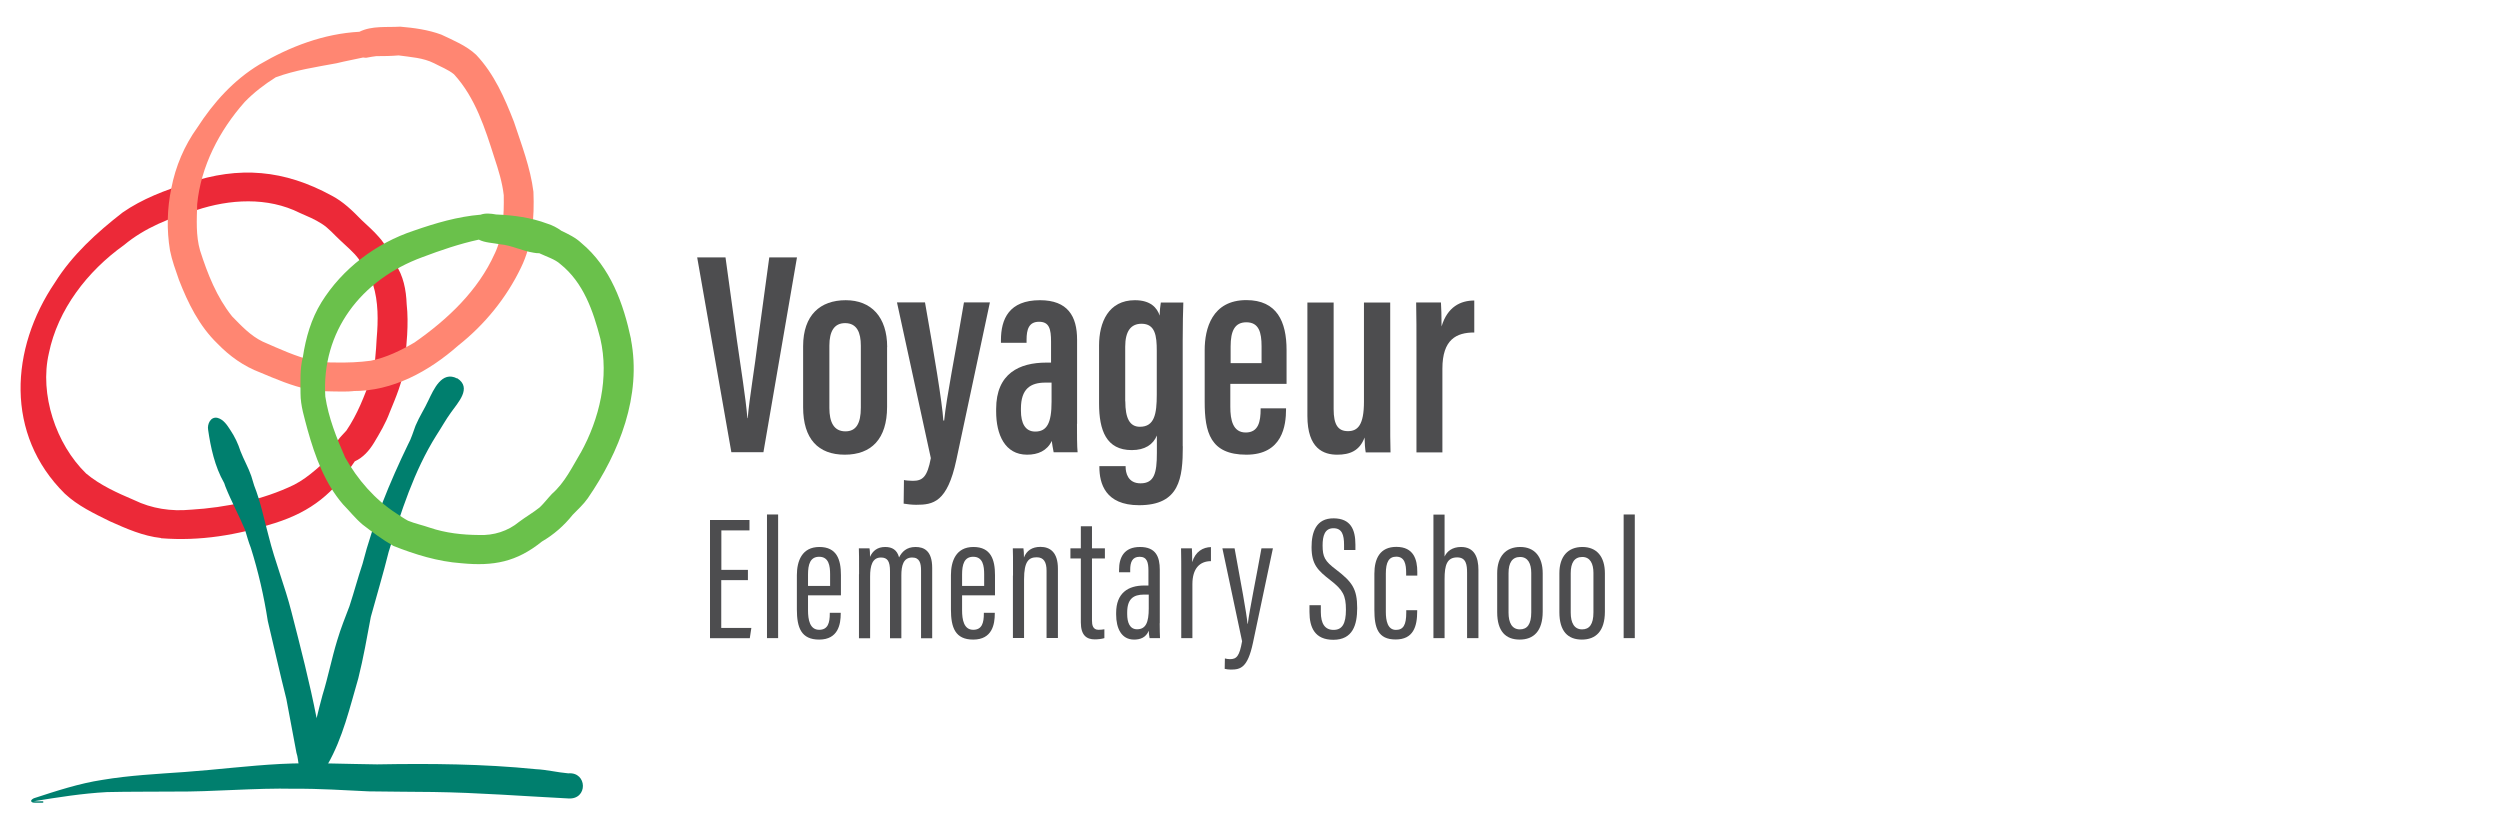 <?xml version="1.0" encoding="UTF-8"?><svg id="Layer_1" xmlns="http://www.w3.org/2000/svg" viewBox="0 0 240 80"><defs><style>.cls-1{fill:#010101;}.cls-2{fill:#007f6e;}.cls-3{fill:#ec2938;}.cls-4{fill:#ff8672;}.cls-5{fill:#6ac14b;}.cls-6{fill:#4d4d4f;}</style></defs><path class="cls-6" d="m69.65,24.72l1.09,7.92c.36,2.58.84,5.46,1.01,7.5h.03c.17-1.96.67-4.84.98-7.42l1.09-8.01h2.66l-3.22,18.7h-3.08l-3.28-18.7h2.72Z"/><path class="cls-6" d="m85.16,33.32v5.74c0,3.08-1.51,4.59-4.06,4.59s-4-1.51-4-4.56v-5.85c0-3,1.65-4.42,4.09-4.42s3.98,1.6,3.98,4.51Zm-5.54-.14v5.99c0,1.34.42,2.24,1.54,2.24,1.01,0,1.48-.73,1.48-2.27v-5.96c0-1.23-.36-2.16-1.51-2.16-1.04,0-1.51.78-1.51,2.16Z"/><path class="cls-6" d="m88.8,29.03c.87,4.93,1.65,9.58,1.76,11.34h.08c.25-2.41,1.01-6.02,1.9-11.34h2.49l-3.22,15.12c-.87,4.09-2.24,4.31-3.86,4.31-.45,0-.87-.06-1.2-.11l.03-2.27c.06.03.5.08.84.08.95,0,1.4-.36,1.74-2.18l-3.25-14.95h2.69Z"/><path class="cls-6" d="m103.39,40.68c0,.92,0,2.24.06,2.74h-2.3c-.06-.31-.17-.9-.17-1.09-.48.95-1.32,1.32-2.38,1.32-2.13,0-2.97-1.93-2.97-4.14v-.25c0-3.42,2.24-4.45,4.82-4.45h.45v-2.02c0-1.2-.17-1.9-1.15-1.9s-1.2.73-1.2,1.74v.28h-2.46v-.25c0-2.04.78-3.84,3.75-3.84,2.66,0,3.56,1.54,3.56,3.78v8.09Zm-2.44-3.95h-.59c-1.43,0-2.35.59-2.35,2.49v.22c0,1.15.39,1.99,1.37,1.99,1.12,0,1.57-.81,1.57-2.86v-1.85Z"/><path class="cls-6" d="m113.55,42.84c0,3.08-.31,5.66-4.2,5.66-3.25,0-3.81-2.1-3.81-3.67v-.08h2.52v.08c0,.53.2,1.57,1.43,1.57,1.32,0,1.57-.98,1.57-2.91v-1.68c-.36.87-1.15,1.4-2.41,1.4-2.44,0-3.14-1.88-3.14-4.48v-5.57c0-2.21.9-4.34,3.44-4.34,1.51,0,2.13.73,2.38,1.48,0-.42.06-1.01.11-1.26h2.16c-.03.84-.06,2.07-.06,3.67v10.14Zm-5.52-4.31c0,1.62.42,2.44,1.4,2.44,1.4,0,1.62-1.23,1.62-3.08v-4.23c0-1.4-.14-2.58-1.46-2.58-1.04,0-1.57.73-1.57,2.21v5.24Z"/><path class="cls-6" d="m118.11,36.85v2.21c0,1.26.25,2.46,1.48,2.46s1.43-1.06,1.43-2.24v-.08h2.44v.08c0,1.57-.34,4.37-3.81,4.37s-4-2.16-4-5.07v-4.98c0-2.04.7-4.79,4-4.79,2.94,0,3.86,2.07,3.86,4.79v3.25h-5.4Zm3-1.99v-1.62c0-1.32-.25-2.3-1.46-2.3-1.12,0-1.51.84-1.51,2.32v1.6h2.97Z"/><path class="cls-6" d="m133.46,39.37c0,1.99,0,3.33.03,4.06h-2.38c-.06-.28-.11-.98-.11-1.43-.48,1.29-1.43,1.65-2.63,1.65-1.29,0-2.86-.56-2.86-3.72v-10.89h2.52v10.25c0,1.48.42,2.1,1.37,2.1s1.54-.59,1.54-2.83v-9.52h2.52v10.33Z"/><path class="cls-6" d="m141.52,31.92c-1.71,0-3.05.67-3.05,3.47v8.04h-2.49v-9.52c0-2.35,0-3.47-.03-4.87h2.38c.03.31.06,1.43.06,2.3.56-1.88,1.82-2.49,3.14-2.49v3.08Z"/><path class="cls-6" d="m71.79,55.69h-2.55v4.59h2.89l-.15.99h-3.82v-11.35h3.79v1h-2.7v3.79h2.55v.99Z"/><path class="cls-6" d="m73.63,61.26v-11.87h1.07v11.87h-1.07Z"/><path class="cls-6" d="m77.57,57.15v1.44c0,.9.17,1.87,1.07,1.87.85,0,1.02-.68,1.02-1.56v-.07h1.05v.07c0,1.02-.24,2.5-2.07,2.5-1.72,0-2.14-1.14-2.14-2.89v-3.3c0-1.34.48-2.7,2.16-2.7s2.07,1.22,2.07,2.7v1.94h-3.16Zm2.12-.9v-1.12c0-.8-.12-1.68-1.05-1.68-.87,0-1.07.75-1.07,1.7v1.1h2.12Z"/><path class="cls-6" d="m82.47,55.12c0-1.53,0-2.06-.02-2.48h1.02c.05.25.05.53.05.82.26-.58.71-.95,1.46-.95.66,0,1.14.27,1.33,1,.27-.53.71-1,1.58-1,.82,0,1.6.36,1.6,2.01v6.75h-1.07v-6.51c0-.7-.14-1.24-.85-1.24-.85,0-1.04.78-1.04,1.72v6.03h-1.09v-6.44c0-.95-.24-1.31-.87-1.31-.83,0-1.04.8-1.04,1.82v5.93h-1.07v-6.14Z"/><path class="cls-6" d="m92.36,57.15v1.44c0,.9.17,1.87,1.07,1.87.85,0,1.02-.68,1.02-1.56v-.07h1.05v.07c0,1.02-.24,2.5-2.07,2.5-1.72,0-2.14-1.14-2.14-2.89v-3.3c0-1.34.48-2.7,2.16-2.7s2.07,1.22,2.07,2.7v1.94h-3.16Zm2.12-.9v-1.12c0-.8-.12-1.68-1.05-1.68-.87,0-1.07.75-1.07,1.7v1.1h2.12Z"/><path class="cls-6" d="m97.25,55.26c0-1.73,0-2.19-.02-2.62h1.02c.03.19.05.48.05.88.25-.66.78-1.02,1.58-1.02.92,0,1.68.51,1.68,2.09v6.66h-1.09v-6.46c0-.83-.27-1.29-.94-1.29-.75,0-1.22.36-1.22,2.11v5.64h-1.07v-6Z"/><path class="cls-6" d="m102.76,52.64h1v-2.12h1.07v2.12h1.24v.97h-1.24v5.95c0,.44.08.9.63.9.17,0,.43-.02.56-.05v.85c-.25.08-.63.12-.92.12-.76,0-1.34-.36-1.34-1.63v-6.14h-1v-.97Z"/><path class="cls-6" d="m111.33,59.83c0,.59.02,1.19.03,1.43h-1c-.05-.22-.08-.56-.08-.71-.27.66-.82.85-1.41.85-1.22,0-1.72-1.09-1.72-2.41v-.15c0-1.92,1.16-2.63,2.69-2.63h.41v-1.43c0-.8-.14-1.33-.85-1.33s-.9.54-.9,1.24v.25h-1.07v-.24c0-1.19.48-2.19,2.01-2.19s1.9.95,1.9,2.19v5.13Zm-1.05-2.75h-.46c-1.02,0-1.61.42-1.61,1.72v.15c0,.8.24,1.46.95,1.46.85,0,1.12-.68,1.12-2.01v-1.33Z"/><path class="cls-6" d="m116.26,53.87c-1.09,0-1.79.71-1.79,2.21v5.18h-1.07v-5.68c0-1.39,0-2.21-.02-2.94h1.04c.02.24.03.73.03,1.33.31-1.04,1.05-1.43,1.8-1.45v1.34Z"/><path class="cls-6" d="m118.52,52.64c.59,3.21,1.16,6.27,1.24,7.24h.03c.17-1.36.8-4.39,1.31-7.24h1.1l-1.92,9.09c-.51,2.38-1.19,2.55-2.12,2.55-.2,0-.42-.03-.59-.07l.02-1c.08.03.32.07.48.07.65,0,.92-.29,1.17-1.72l-1.89-8.92h1.17Z"/><path class="cls-6" d="m126.8,58.1v.65c0,1.12.39,1.72,1.22,1.72s1.19-.58,1.19-1.94-.29-1.9-1.48-2.82c-1.22-.95-1.82-1.51-1.82-3.18,0-1.43.42-2.79,2.14-2.77,1.6.02,2.07,1.05,2.07,2.53v.51h-1.09v-.48c0-.97-.19-1.61-1.02-1.61s-1.04.73-1.04,1.65c0,1.12.22,1.51,1.28,2.31,1.55,1.19,2.04,1.84,2.04,3.71,0,1.6-.42,3.04-2.29,3.04-1.77,0-2.29-1.17-2.29-2.67v-.65h1.09Z"/><path class="cls-6" d="m136.05,58.57v.12c0,1.46-.37,2.7-2.07,2.7s-2.04-1.12-2.04-2.86v-3.45c0-1.46.54-2.58,2.11-2.58,1.68,0,2.01,1.24,2.01,2.4v.36h-1.07v-.27c0-.82-.14-1.55-.95-1.55-.71,0-1,.53-1,1.62v3.69c0,.83.17,1.72.97,1.72.71,0,.99-.48.99-1.65v-.24h1.07Z"/><path class="cls-6" d="m137.61,49.4h1.07v4.03c.22-.49.73-.92,1.58-.92,1.27,0,1.67.97,1.67,2.21v6.54h-1.09v-6.27c0-.75-.08-1.48-.95-1.48-.99,0-1.21.76-1.21,2.07v5.68h-1.07v-11.87Z"/><path class="cls-6" d="m148.1,55.04v3.67c0,1.89-.88,2.69-2.21,2.69s-2.16-.78-2.16-2.63v-3.74c0-1.62.83-2.52,2.21-2.52s2.16.93,2.16,2.53Zm-3.28-.02v3.79c0,.99.34,1.61,1.09,1.61.7,0,1.09-.48,1.09-1.63v-3.79c0-.88-.31-1.53-1.07-1.53s-1.11.56-1.11,1.55Z"/><path class="cls-6" d="m154.07,55.04v3.67c0,1.89-.88,2.69-2.21,2.69s-2.16-.78-2.16-2.63v-3.74c0-1.62.83-2.52,2.21-2.52s2.16.93,2.16,2.53Zm-3.28-.02v3.79c0,.99.34,1.61,1.09,1.61.7,0,1.09-.48,1.09-1.63v-3.79c0-.88-.31-1.53-1.07-1.53s-1.11.56-1.11,1.55Z"/><path class="cls-6" d="m155.87,61.26v-11.87h1.07v11.87h-1.07Z"/><path class="cls-3" d="m15.46,51.65c-1.74-.19-3.33-.9-4.9-1.6-1.52-.75-3.11-1.5-4.34-2.66-5.75-5.68-5.25-13.92-.95-20.26,1.66-2.66,4.02-4.8,6.5-6.73,1.87-1.3,4.09-2.15,6.27-2.82,4.94-1.67,9.25-1.28,13.8,1.2,1.13.59,2.01,1.46,2.88,2.35.56.53,1.14,1.03,1.64,1.61.71.75,1.06,1.72,1.58,2.58.79,1.14,1.05,2.52,1.1,3.87.22,1.96-.03,3.95-.19,5.9-.21,1.57-.84,3.04-1.44,4.5-.38,1.03-.95,1.99-1.52,2.94-.44.72-1.03,1.4-1.83,1.76-2.04,3.03-4.09,4.79-7.68,5.93-3.61,1.15-7.18,1.75-10.93,1.45Zm2.87-2.72c3.35-.2,6.92-.94,9.9-2.39,1.53-.78,2.7-2.06,4.02-3.12-.33-.89.48-1.47,1-2.08,1.06-1.56,1.73-3.3,2.35-5.03.45-1.23.48-2.53.56-3.82.15-1.71.17-3.52-.35-5.18-.49-.79-.9-1.63-1.37-2.44-.5-.68-1.17-1.21-1.78-1.8-.59-.54-1.1-1.17-1.79-1.6-.65-.42-1.38-.72-2.09-1.03-3.09-1.55-6.74-1.33-9.95-.26-2.5.72-4.94,1.69-6.93,3.35-3.52,2.51-6.36,6.2-7.21,10.39-.91,3.92.67,8.71,3.58,11.54,1.34,1.12,2.99,1.86,4.61,2.55,1.68.82,3.56,1.1,5.43.92Z"/><path class="cls-1" d="m22.04,41.83s.03-.07.07-.07.07.03.07.07-.03.07-.07.07-.07-.03-.07-.07Z"/><path class="cls-2" d="m43.88,36.33c-1.47-.76-2.25,1.07-2.75,2.1-.39.85-.85,1.52-1.24,2.44-.23.6-.4,1.23-.72,1.8-1.76,3.64-3.36,7.53-4.37,11.47-.45,1.34-.81,2.71-1.25,4.05-.43,1.14-.81,2.05-1.18,3.29-.53,1.73-.87,3.51-1.41,5.25-.2.74-.39,1.48-.57,2.23,0-.01,0-.03,0-.04-.65-3.34-1.55-6.84-2.41-10.18-.62-2.45-1.58-4.81-2.19-7.27-.44-1.61-.77-3.3-1.39-4.86-.09-.31-.18-.62-.28-.92-.28-.81-.72-1.57-1.03-2.37-.23-.72-.55-1.4-.98-2.04-.3-.46-.64-1-1.21-1.16-.68-.17-1.02.6-.92,1.14.24,1.68.64,3.53,1.52,5.07,0,.02.02.04.03.06.04.11.07.21.11.32.56,1.41,1.29,2.74,1.88,4.14.18.59.33,1.16.56,1.74.72,2.29,1.26,4.64,1.63,7.03.59,2.46,1.15,4.99,1.78,7.48.31,1.68.64,3.45.97,5.17.26.74.08,1.71.77,2.25.83.66,2.1,0,2.12-.97.03-.05.07-.11.1-.16,1.47-2.57,2.13-5.47,2.95-8.28.49-1.95.83-3.92,1.2-5.89.54-1.98,1.21-4.2,1.71-6.23,1.19-3.84,2.42-7.76,4.59-11.21.48-.73.89-1.49,1.4-2.19.66-.94,2.04-2.36.59-3.28Z"/><path class="cls-2" d="m3.33,77.06c-.12,0-.32-.01-.34-.17-.01-.11.18-.22.27-.26,2.11-.69,4.37-1.43,6.56-1.76,2.62-.44,5.28-.57,7.93-.76,3.06-.22,6.11-.61,9.18-.77,3.09-.16,6.18.01,9.27.04,5.09-.09,10.18-.05,15.24.46,1.05.05,2.07.31,3.11.4,1.85-.16,1.91,2.55,0,2.41-4.33-.22-8.65-.56-12.99-.62-2.05-.01-4.1-.04-6.15-.06-2.37-.11-4.74-.27-7.12-.25-3.87-.09-7.73.3-11.6.27-2.14.02-4.29,0-6.43.05-2.37.13-4.7.5-7.03.88.29.02.58,0,.87,0,.09,0,.09.14,0,.14-.26,0-.52,0-.78,0Z"/><path class="cls-4" d="m51.21,18.41c-.29-2.31-1.14-4.51-1.87-6.71-.89-2.29-1.9-4.61-3.63-6.44-.94-.88-2.19-1.39-3.35-1.94-1.25-.46-2.61-.65-3.94-.76-1.31.08-2.71-.11-3.92.49-3.42.18-6.68,1.43-9.59,3.14-2.49,1.5-4.42,3.66-5.97,6.06-1.25,1.74-2.09,3.73-2.49,5.81-.41,1.95-.46,4.01-.13,5.98.19.97.54,1.9.86,2.83.86,2.21,1.94,4.42,3.69,6.11,1.16,1.2,2.52,2.18,4.11,2.78,1.51.63,3.02,1.29,4.64,1.62,1.07.22,2.17.19,3.26.21.39,0,.77-.01,1.16-.05-.01,0-.02,0-.03,0-.05,0-.09,0-.14,0,3.84.03,7.33-1.91,10.11-4.36,2.56-2.02,4.64-4.59,6.03-7.48,1.11-2.26,1.3-4.83,1.2-7.3Zm-3.72,5.94c-1.59,3.54-4.5,6.3-7.7,8.53-1.3.76-2.7,1.45-4.2,1.75-1.11.15-2.23.19-3.35.17-.71,0-1.43-.02-2.13-.16-1.71-.41-3.3-1.15-4.9-1.85-1.16-.56-2.05-1.52-2.93-2.42-1.48-1.85-2.36-4.09-3.07-6.31-.42-1.45-.32-2.97-.28-4.46.35-3.63,2.12-7.06,4.56-9.81.88-.91,1.9-1.69,2.98-2.37,1.88-.69,3.86-.98,5.85-1.35.84-.21,1.7-.36,2.54-.55.14.03.29.04.44,0,.27-.05.54-.1.82-.13.72,0,1.43-.01,2.15-.07,1.14.16,2.35.22,3.4.75.62.33,1.36.61,1.91,1.06,2.05,2.23,2.99,5.21,3.88,8.01.39,1.17.76,2.37.9,3.6.03,1.89-.05,3.86-.86,5.6Z"/><path class="cls-5" d="m60.58,32.57c-.72-3.4-1.97-6.92-4.78-9.25-.54-.51-1.23-.84-1.9-1.16-.41-.3-.87-.54-1.36-.69-1.57-.59-3.24-.81-4.91-.88-.54-.1-1.06-.14-1.49.02-2.2.18-4.33.81-6.4,1.53-3.66,1.21-6.88,3.66-8.88,6.88-.99,1.6-1.5,3.4-1.78,5.23-.3,1.15-.23,2.34-.23,3.51,0,1.21.38,2.35.68,3.51.71,2.53,1.64,5.11,3.4,7.15.65.66,1.15,1.32,1.88,1.94.99.76,1.85,1.41,2.96,2.05,2.07.82,4.27,1.5,6.52,1.66,3.1.3,5.3-.12,7.73-2.08,1.15-.67,2.13-1.53,2.95-2.56.5-.52,1.05-1.01,1.46-1.6,3.05-4.43,5.18-9.87,4.14-15.25Zm-4.84,10.9c-.82,1.38-1.51,2.85-2.75,3.94-.4.42-.75.89-1.17,1.29-.63.51-1.34.91-1.99,1.4-1.07.89-2.44,1.32-3.85,1.26-1.59-.01-3.2-.19-4.71-.7-.68-.24-1.42-.39-2.1-.67-.41-.22-.69-.43-1.1-.69-2.1-1.35-3.74-3.26-4.94-5.39-.82-1.87-1.6-3.82-1.9-5.84-.38-6.22,3.4-11.22,9.34-13.39,1.75-.66,3.53-1.27,5.37-1.67.01,0,.03,0,.04,0,.55.29,1.34.31,2.02.44,1.13.1,2.12.64,3.23.81.18.04.36.05.54.05.7.33,1.52.58,2.02,1.04,2.23,1.78,3.16,4.52,3.84,7.15.86,3.71-.06,7.69-1.9,11Z"/></svg>